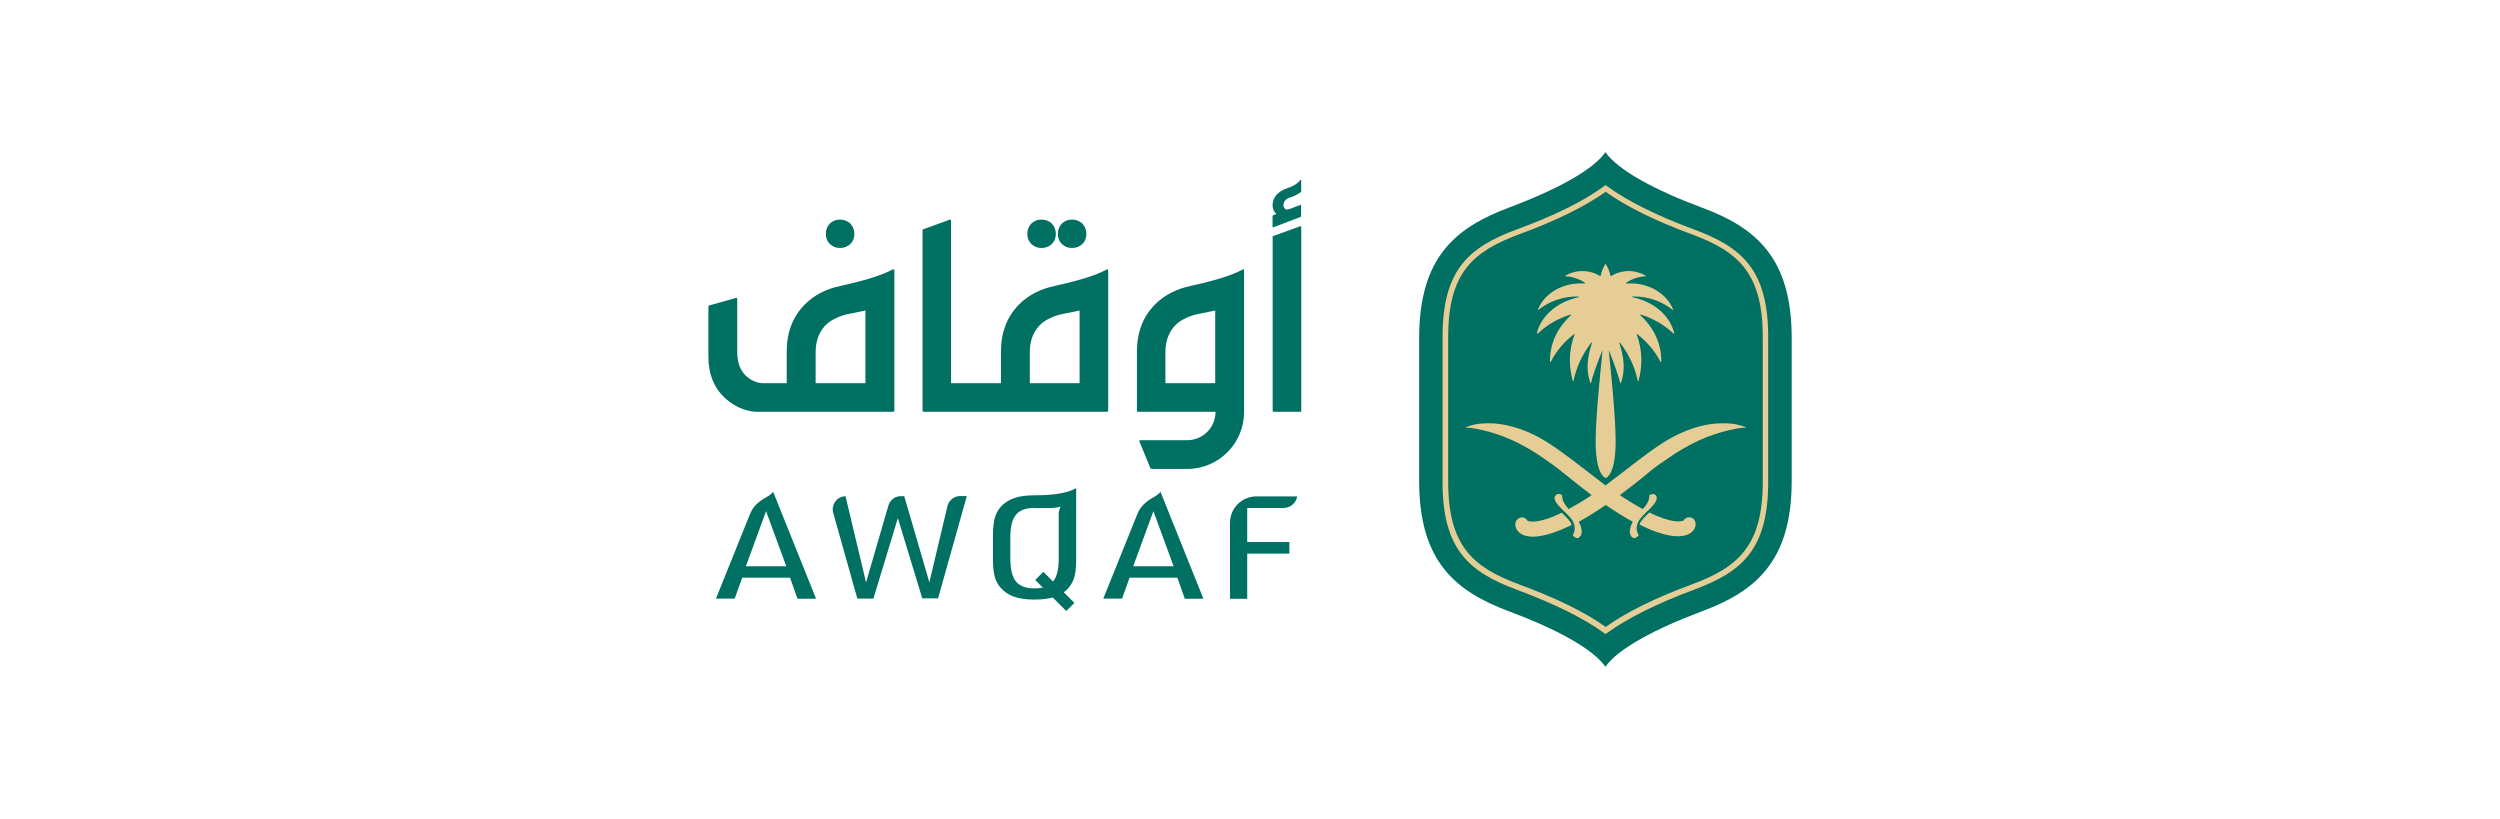 <?xml version="1.0" encoding="UTF-8"?>
<svg id="Layer_1" data-name="Layer 1" xmlns="http://www.w3.org/2000/svg" viewBox="0 0 235 77">
  <defs>
    <style>
      .cls-1 {
        fill: #e6cd96;
      }

      .cls-2 {
        fill: #007062;
      }
    </style>
  </defs>
  <g id="Layer_1-2" data-name="Layer 1">
    <g>
      <g>
        <path class="cls-2" d="m159.94,19.5c-4.32-1.6-7.87-3.51-9.03-5.2h0c-1.15,1.69-4.72,3.59-9.03,5.2-5.08,1.89-8.48,4.7-8.48,12.28v13.42c0,7.57,3.39,10.38,8.48,12.28,4.32,1.6,7.87,3.51,9.03,5.2h0c1.15-1.69,4.72-3.59,9.03-5.2,5.08-1.89,8.48-4.7,8.48-12.28v-13.42c0-7.58-3.39-10.4-8.48-12.28"/>
        <g>
          <path class="cls-1" d="m159.22,21.56c-3.47-1.28-6.28-2.68-8.14-4.05l-.16-.11-.16.11c-1.86,1.38-4.6,2.74-8.17,4.05-4.53,1.68-6.99,3.79-6.99,10.13v13.62c0,6.33,2.46,8.44,6.99,10.13,3.55,1.32,6.29,2.68,8.17,4.05l.16.11.16-.11c1.87-1.36,4.69-2.77,8.14-4.05,4.53-1.68,6.99-3.79,6.99-10.13v-13.62c0-6.33-2.46-8.45-6.99-10.13Zm6.48,23.73c0,6.04-2.34,8.04-6.66,9.64-3.47,1.28-6.19,2.63-8.11,4-1.89-1.36-4.63-2.71-8.14-4-4.32-1.6-6.66-3.61-6.66-9.64v-13.62c0-6.04,2.34-8.04,6.66-9.64,3.51-1.29,6.23-2.64,8.14-4,1.93,1.38,4.66,2.73,8.11,4,4.32,1.6,6.66,3.61,6.66,9.64v13.62Z"/>
          <path class="cls-1" d="m159.01,48.68c-.09-.04-.17-.06-.26-.06h0s-.06,0-.14.03c-.01,0-.01.01-.03.01-.03.01-.06.03-.09.04h0s-.04.03-.06.04c-.01.01-.03.01-.03.01h-.01s-.01.03-.03.03h0c-.04.06-.07.09-.1.14-.04.03-.18.1-.58.09-.36-.01-.97-.11-1.93-.51-.23-.1-.47-.2-.72-.33,0,.01-.47.47-.6.61-.11.13-.27.34-.31.53,0,0,.17.09.21.11,1.38.67,2.54.99,3.42.99.23,0,.43-.03.61-.07.45-.11.8-.36.95-.7.07-.13.23-.74-.31-.98Z"/>
          <path class="cls-1" d="m146.81,48.19c-.26.11-.48.23-.72.33-.97.4-1.58.5-1.93.51-.4.01-.55-.06-.58-.09-.03-.04-.06-.09-.1-.13h0s-.01-.03-.03-.03h-.01s-.01-.03-.03-.03c-.01-.01-.04-.03-.06-.04h0s-.06-.03-.09-.04c-.01,0-.01-.01-.03-.01-.09-.03-.14-.03-.14-.03h0c-.09,0-.17.01-.26.06-.55.24-.38.85-.31.99.16.34.5.6.95.7.18.04.38.07.61.07.88,0,2.05-.34,3.42-.99l.23-.11c-.03-.18-.2-.4-.31-.53-.14-.16-.61-.61-.61-.62Z"/>
          <path class="cls-1" d="m161.45,39.8c-1.04.07-2.13.34-3.25.82-1.38.58-2.68,1.49-4.23,2.67-1.11.84-2.1,1.63-3.05,2.34-.94-.71-1.95-1.51-3.05-2.34-1.56-1.18-2.85-2.09-4.23-2.67-1.12-.48-2.22-.75-3.25-.82-.2-.01-.38-.01-.57-.01-.54,0-1.07.06-1.53.2-.18.06-.38.13-.44.14-.01,0-.01.01-.03.01-.03.01-.03.06.01.06.38-.04,2.41.31,4.26,1.15,1.02.47,2.1,1.07,3.18,1.85.57.38,1.15.81,1.73,1.29.91.75,1.79,1.43,2.61,2.05-.09.06-.17.11-.24.17-.68.44-1.32.82-1.92,1.14-.72-.78-.6-1.29-.6-1.29-.3-.23-.54-.07-.54-.07-.44.36,0,.88.57,1.43.04.04.31.31.33.31.04.04.47.48.57.65.01.01.04.07.06.1.43.77-.01,1.33-.01,1.33.36.41.57.23.57.23.41-.24.34-.88,0-1.49.78-.43,1.63-.95,2.54-1.58.91.62,1.76,1.15,2.54,1.58-.34.61-.4,1.25,0,1.49,0,0,.21.18.57-.23,0,0-.45-.57-.01-1.33.01-.01.04-.09.06-.1.1-.17.53-.61.57-.65,0,0,.27-.27.33-.31.55-.55.99-1.09.57-1.43,0,0-.23-.14-.54.07,0,0,.13.51-.6,1.29-.6-.31-1.24-.7-1.92-1.14-.09-.06-.17-.11-.24-.17.82-.61,1.7-1.29,2.61-2.05.58-.48,1.16-.91,1.75-1.29,1.08-.78,2.16-1.38,3.18-1.85,1.85-.84,3.88-1.19,4.26-1.15.03,0,.04-.04.01-.06t-.03-.01c-.06-.01-.26-.09-.44-.14-.47-.14-.99-.2-1.53-.2-.23,0-.41,0-.61.01Z"/>
          <path class="cls-1" d="m144.48,31.32s.04.06.07.04c.81-.78,1.86-1.41,3.08-1.79.04-.01.07.04.04.06-1.21,1.11-1.95,2.54-1.97,4.2v.18s.06.06.07.01c.5-.99,1.24-1.87,2.17-2.6.03-.03.07,0,.06.04-.27.74-.43,1.52-.43,2.34-.01.68.09,1.35.27,2,.01.04.07.04.07,0,.27-1.31.85-2.51,1.66-3.58.03-.03.09-.01.07.03-.14.51-.75,2.07-.14,3.75.01.03.07.03.07-.01.01-.26.65-2.16,1.07-3.05-.27,2.61-.65,6.5-.65,8.55,0,3.25.94,3.44.94,3.44h0s.94-.18.94-3.44c0-2.05-.37-5.95-.65-8.55.41.89,1.05,2.8,1.07,3.05,0,.04.06.04.07.01.61-1.68,0-3.24-.14-3.75-.01-.04.04-.06.07-.03.81,1.07,1.39,2.27,1.66,3.58.01.04.06.04.07,0,.18-.65.27-1.32.27-2-.01-.82-.16-1.6-.43-2.34-.01-.04.03-.07.06-.04.92.74,1.68,1.62,2.17,2.6.01.03.07.01.07-.01v-.18c-.03-1.66-.77-3.1-1.97-4.2-.03-.03,0-.07.04-.06,1.22.38,2.27,1.01,3.08,1.79.03.03.07,0,.07-.04-.41-1.68-1.96-2.98-3.93-3.38-.04-.01-.04-.07.01-.07h0c1.46-.03,2.8.47,3.75,1.25.03.03.07,0,.06-.04-.57-1.41-2.16-2.46-4.02-2.44-.13,0-.26.01-.37.01-.04,0-.06-.04-.03-.06.51-.36,1.15-.58,1.83-.62.03,0,.04-.04.01-.06-.47-.27-1.02-.43-1.6-.43s-1.18.18-1.65.47l-.06-.03c-.07-.36-.2-.68-.37-.99-.01-.01-.03-.06-.06-.09t-.03-.01s-.03,0-.03.01c-.01.03-.04.07-.06.09-.17.31-.3.64-.37.99l-.06.03c-.47-.3-1.04-.47-1.65-.47s-1.15.16-1.6.43c-.03.01-.01.06.01.06.68.04,1.32.26,1.83.62.03.01.01.07-.03.06-.13-.01-.24-.01-.37-.01-1.86-.01-3.45,1.02-4.02,2.44-.01.04.03.07.06.04.95-.78,2.29-1.28,3.75-1.25h0s.06.06.01.07c-1.97.41-3.52,1.72-3.93,3.38Z"/>
        </g>
      </g>
      <g>
        <path class="cls-2" d="m78.95,23.31c.4,0,.72-.13.98-.37.26-.26.38-.57.38-.95s-.13-.71-.38-.98c-.27-.24-.6-.37-.98-.37s-.68.13-.94.37c-.26.27-.38.58-.38.98s.13.7.38.95c.26.24.57.37.94.37"/>
        <path class="cls-2" d="m97.89,23.31c.4,0,.72-.13.98-.37.26-.26.38-.57.38-.95s-.13-.71-.38-.98c-.27-.24-.6-.37-.98-.37s-.68.13-.94.37c-.26.27-.38.58-.38.98s.13.7.38.95c.26.24.57.37.94.37"/>
        <path class="cls-2" d="m100.76,23.31c.4,0,.72-.13.98-.37.26-.26.38-.57.38-.95s-.13-.71-.38-.98c-.27-.24-.6-.37-.98-.37s-.68.13-.94.37c-.26.27-.38.58-.38.98s.13.7.38.95c.26.24.57.37.94.37"/>
        <path class="cls-2" d="m116.81,25.33c-.36.21-1.55.82-4.9,1.55-1.31.28-2.41.82-3.32,1.72-1.15,1.15-1.72,2.64-1.72,4.47v5.54c0,.06.04.1.1.1h7.29c0,1.48-1.19,2.67-2.67,2.67h-4.43s-.09.04-.06.1l1.01,2.47c.03.07.1.13.18.13h3.31c2.95,0,5.34-2.4,5.34-5.34v-13.32c0-.09-.07-.13-.13-.09m-2.57,10.69h-4.69v-2.9c0-1.15.37-2.06,1.09-2.7.2-.17.44-.33.75-.48.41-.21.87-.36,1.32-.44l1.52-.31v6.83Z"/>
        <path class="cls-2" d="m104.03,25.33c-.36.21-1.55.82-4.9,1.55-1.31.28-2.41.82-3.32,1.72-1.15,1.15-1.72,2.64-1.72,4.47v2.95h-4.69v-15.31s-.04-.09-.1-.07l-2.54.92s-.04.04-.04.07v16.99s.04.09.09.09h17.27s.09-.04.09-.09v-13.22c0-.07-.07-.11-.13-.07m-2.57,10.69h-4.67v-2.9c0-1.15.37-2.06,1.09-2.7.2-.17.44-.33.75-.48.41-.21.87-.36,1.32-.44l1.52-.31v6.83h-.01Z"/>
        <path class="cls-2" d="m83.89,25.33c-.36.21-1.55.82-4.9,1.55-1.31.28-2.41.82-3.32,1.72-1.15,1.15-1.72,2.64-1.72,4.47v2.95h-2.37c-.48-.06-.91-.24-1.29-.54-.67-.53-.99-1.33-.99-2.41v-5.01s-.04-.07-.09-.06l-2.58.72s-.04.03-.04.06v4.73c0,1.68.54,3,1.62,3.96.81.72,1.73,1.14,2.76,1.24h13.01s.09-.04.09-.09v-13.22c-.03-.07-.1-.11-.16-.07m-2.57,10.69h-4.67v-2.9c0-1.15.37-2.06,1.09-2.7.2-.17.44-.33.75-.48.41-.21.87-.36,1.32-.44l1.52-.31v6.83h-.01Z"/>
        <path class="cls-2" d="m122.21,21.27l-2.54.92s-.04.04-.04.07v16.36s.04.09.09.09h2.51s.09-.04.09-.09v-17.28c0-.06-.06-.09-.1-.07"/>
        <path class="cls-2" d="m119.69,21.37l2.57-.98s.04-.03.04-.06v-1.01s-.04-.07-.07-.06l-2.57.98s-.04.03-.04.06v1.01s.04.07.07.06"/>
        <path class="cls-2" d="m122.31,16.95v1.02s-.01.09-.06.11c-.16.1-.58.38-.97.48-.91.24-.74,1.31-.13,1.12.6-.18-1.04,1.14-1.02,1.12.03-.01.06-.48.06-.48,0,0-.57-.4-.57-1.01s.33-1.28,1.48-1.66c.72-.24,1.02-.57,1.14-.74.03-.01.07,0,.07.03"/>
        <path class="cls-2" d="m70.1,53.23h3.81l-1.9-5.18-1.9,5.18Zm4.86,3.04l-.7-1.97h-4.49l-.71,1.97h-1.76l3.2-7.95c.27-.67.74-1.15,1.56-1.6.27-.14.48-.33.62-.48l4.03,10.04h-1.76Z"/>
        <path class="cls-2" d="m86.7,56.27l-2.3-7.57-2.3,7.57h-1.51l-2.27-8.07c-.21-.78.37-1.55,1.16-1.55l1.93,8.1,2.1-7.23c.16-.53.62-.88,1.16-.88h.33l2.36,8.1,1.7-7.17c.13-.54.62-.94,1.18-.94h.64l-2.7,9.61h-1.49v.03Z"/>
        <path class="cls-2" d="m115.62,56.27v-7.12c0-1.38,1.11-2.49,2.49-2.49h3.83c-.1.61-.64,1.09-1.28,1.09h-3.42v3.2h3.96v1.09h-3.96v4.25h-1.62v-.03Z"/>
        <path class="cls-2" d="m97.24,47.74c-.87,0-1.49.26-1.83.77-.3.44-.44,1.11-.44,2.03v1.96c0,1.08.2,1.8.6,2.24.36.37.91.57,1.68.57.87,0,1.48-.26,1.83-.77.3-.44.44-1.11.44-2.03v-4.18c0-.43.2-.71.2-.71,0,0-.45.13-.82.13h-1.65Zm0,8.62c-.77,0-1.42-.09-1.93-.27-.5-.17-.92-.47-1.26-.85-.24-.28-.43-.62-.54-1.01-.11-.4-.17-.94-.17-1.59v-2.36c0-.71.07-1.28.2-1.7.13-.41.36-.77.65-1.07.34-.33.77-.57,1.24-.72.48-.16,1.09-.23,1.82-.23,2.33,0,3.41-.37,3.91-.68v6.76c0,.71-.07,1.28-.2,1.7-.13.41-.36.77-.65,1.07-.34.33-.77.57-1.22.72-.48.14-1.09.23-1.83.23"/>
        <path class="cls-2" d="m106.51,53.23h3.81l-1.9-5.18-1.9,5.18Zm4.86,3.04l-.7-1.97h-4.49l-.71,1.97h-1.76l3.2-7.95c.27-.67.74-1.15,1.56-1.6.27-.14.48-.33.62-.48l4.03,10.04h-1.76Z"/>
        <rect class="cls-2" x="98.61" y="53.53" width="1.08" height="4.13" transform="translate(-10.26 86.43) rotate(-45.02)"/>
      </g>
    </g>
  </g>
</svg>